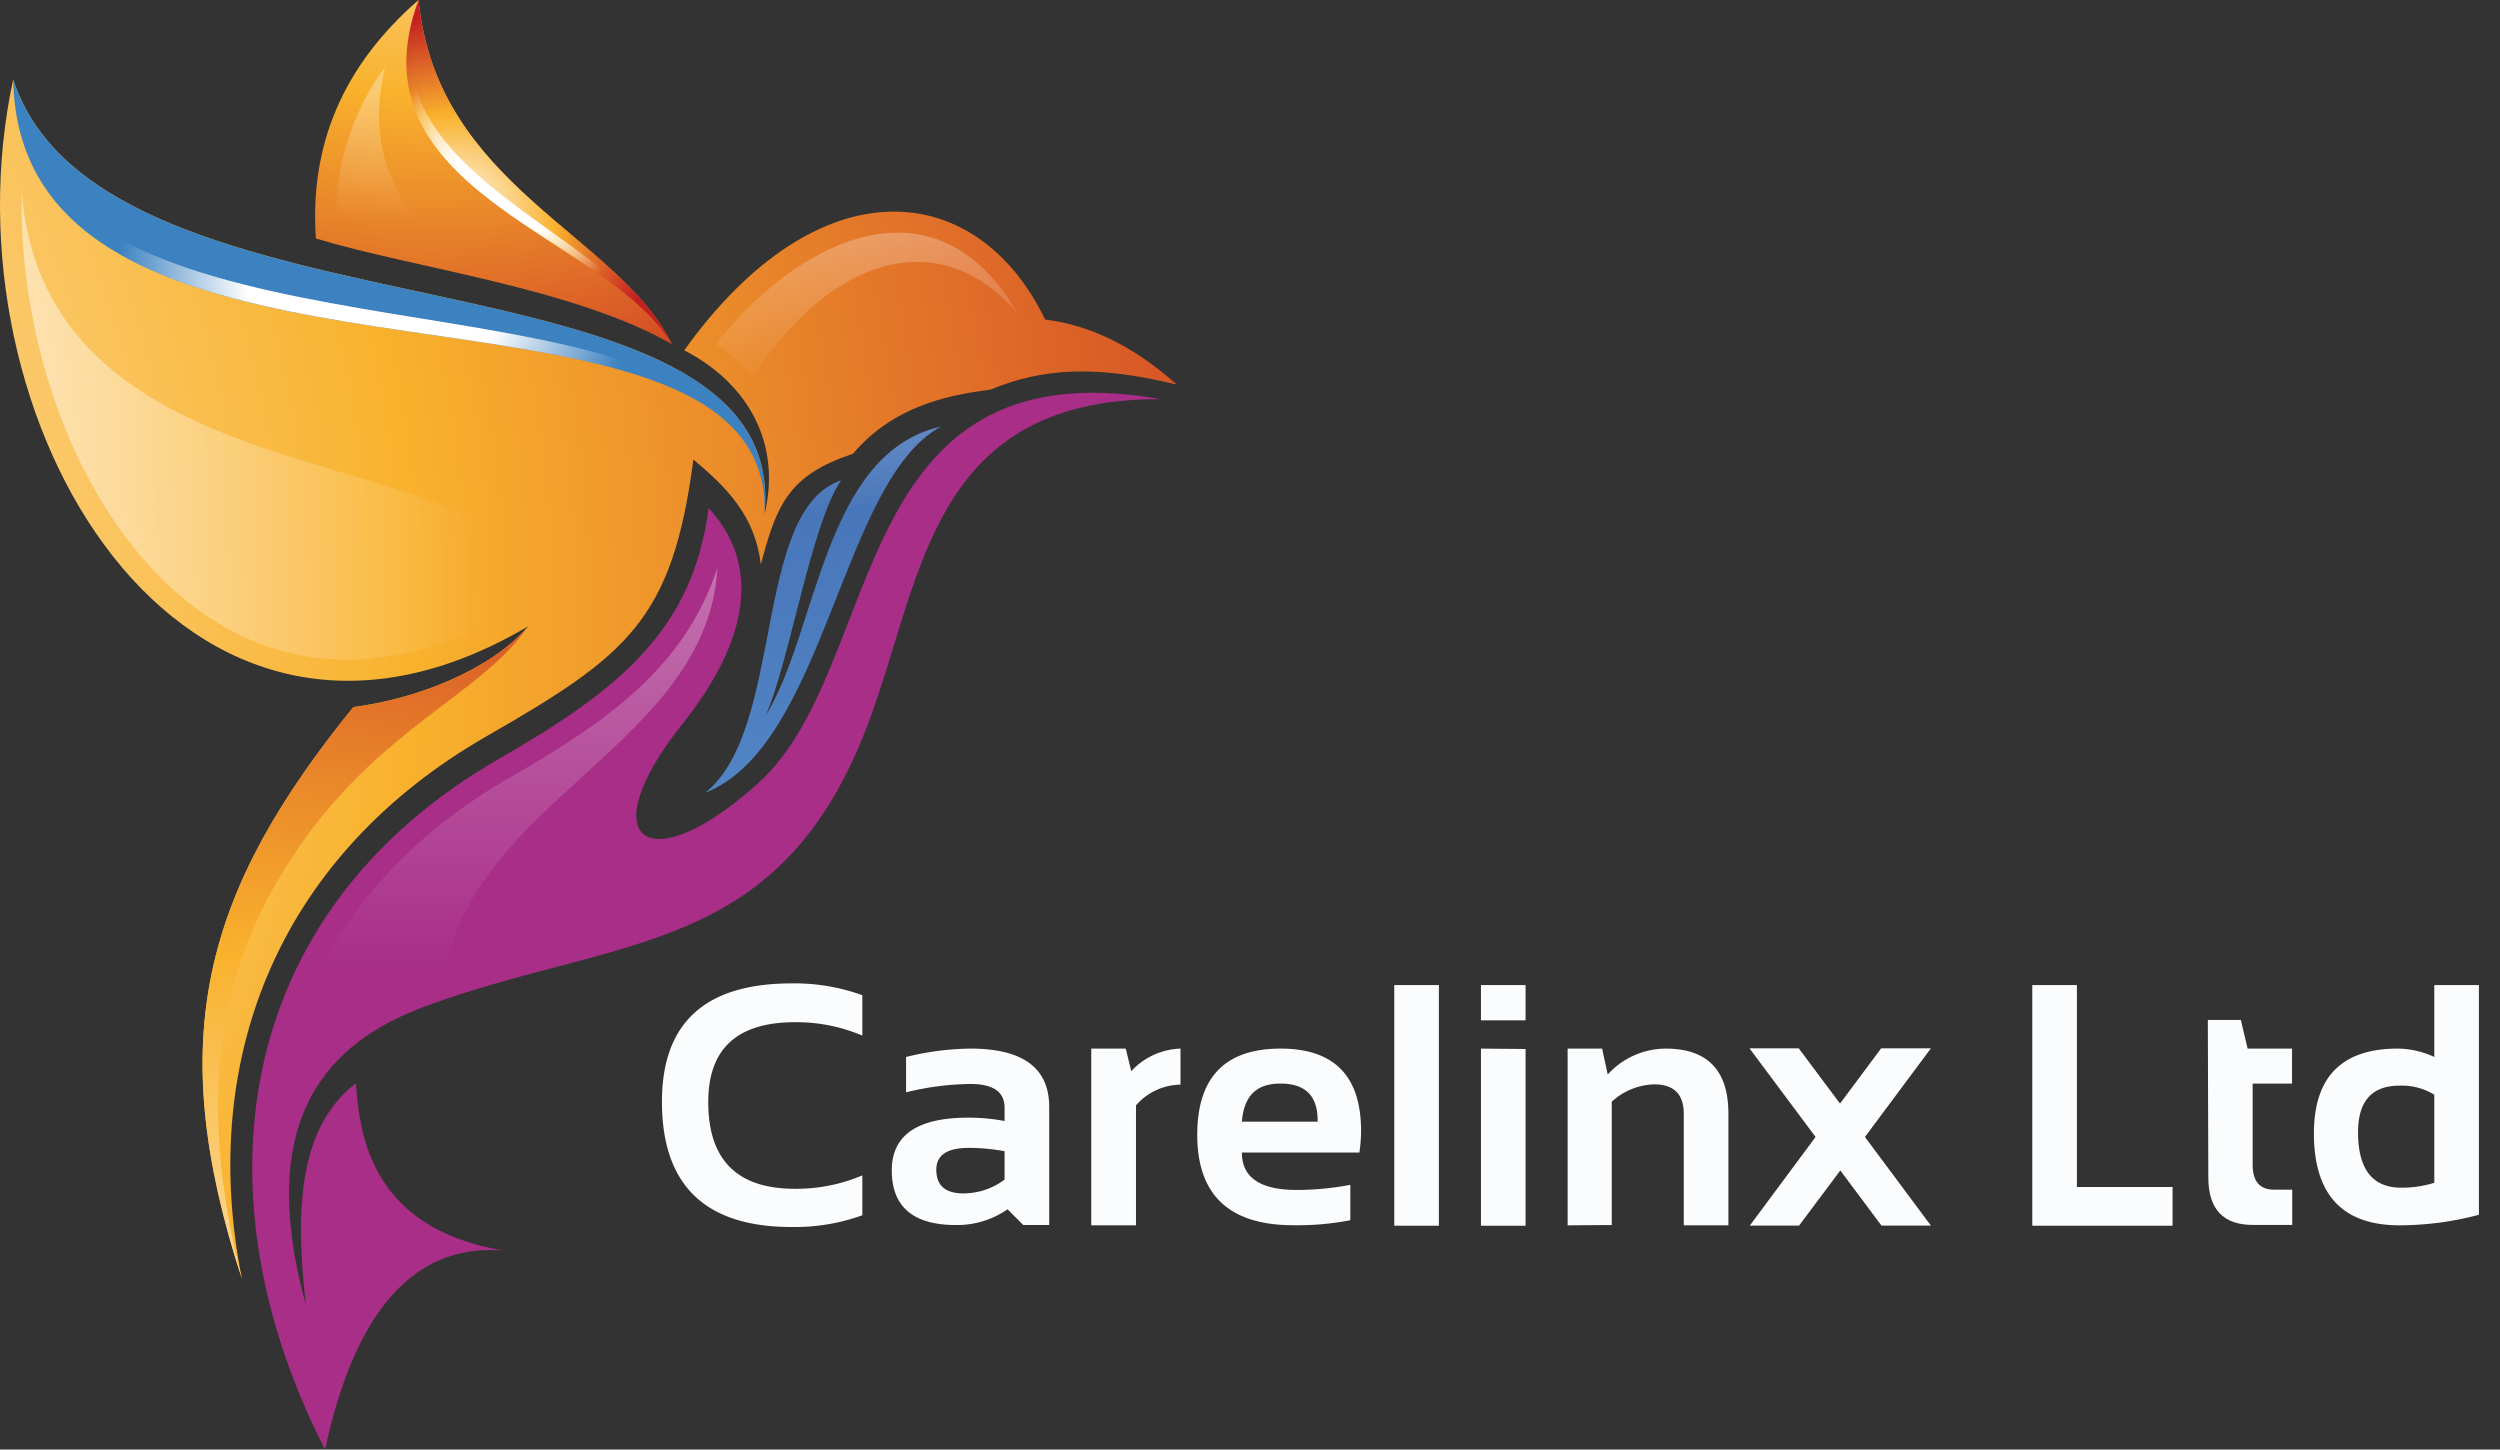 <svg id="Layer_1" data-name="Layer 1" xmlns="http://www.w3.org/2000/svg" xmlns:xlink="http://www.w3.org/1999/xlink" viewBox="0 0 253.79 147.15">
  <rect x="0" y="0" width="253.79" height="147.15" fill="#333333" stroke="none"/>
  <defs>
    <style>
      .cls-1 {
        fill: #fbfcfd;
      }

      .cls-10, .cls-11, .cls-12, .cls-13, .cls-14, .cls-2, .cls-3, .cls-4, .cls-5, .cls-6, .cls-7, .cls-8, .cls-9 {
        fill-rule: evenodd;
      }

      .cls-2 {
        fill: url(#New_Gradient_Swatch_6);
      }

      .cls-3 {
        fill: #a82e88;
      }

      .cls-4 {
        fill: url(#New_Gradient_Swatch_3);
      }

      .cls-5 {
        fill: url(#New_Gradient_Swatch_8);
      }

      .cls-6 {
        fill: url(#New_Gradient_Swatch_8-2);
      }

      .cls-7 {
        fill: url(#New_Gradient_Swatch_1);
      }

      .cls-8 {
        fill: url(#New_Gradient_Swatch_3-2);
      }

      .cls-9 {
        fill: url(#New_Gradient_Swatch_8-3);
      }

      .cls-10 {
        fill: url(#New_Gradient_Swatch_8-4);
      }

      .cls-11 {
        fill: #3c81c0;
      }

      .cls-12 {
        fill: url(#New_Gradient_Swatch_1-2);
      }

      .cls-13 {
        fill: url(#New_Gradient_Swatch_3-3);
      }

      .cls-14 {
        fill: url(#New_Gradient_Swatch_3-4);
      }
    </style>
    <radialGradient id="New_Gradient_Swatch_6" data-name="New Gradient Swatch 6" cx="83.95" cy="-2.44" r="109.01" gradientUnits="userSpaceOnUse">
      <stop offset="0" stop-color="#fff"/>
      <stop offset="0.5" stop-color="#4876ba"/>
      <stop offset="1" stop-color="#5a92ce"/>
    </radialGradient>
    <linearGradient id="New_Gradient_Swatch_3" data-name="New Gradient Swatch 3" x1="50.38" y1="-27.6" x2="50.38" y2="98.42" gradientUnits="userSpaceOnUse">
      <stop offset="0" stop-color="#fff"/>
      <stop offset="1" stop-color="#fff" stop-opacity="0"/>
    </linearGradient>
    <radialGradient id="New_Gradient_Swatch_8" data-name="New Gradient Swatch 8" cx="43.95" cy="-32.94" r="85.02" gradientUnits="userSpaceOnUse">
      <stop offset="0" stop-color="#fff"/>
      <stop offset="0.5" stop-color="#f9b22d"/>
      <stop offset="1" stop-color="#c31f22"/>
    </radialGradient>
    <radialGradient id="New_Gradient_Swatch_8-2" cx="46.24" cy="21.81" r="20.38" xlink:href="#New_Gradient_Swatch_8"/>
    <radialGradient id="New_Gradient_Swatch_1" data-name="New Gradient Swatch 1" cx="53.37" cy="16.47" r="20.41" gradientUnits="userSpaceOnUse">
      <stop offset="0" stop-color="#fff"/>
      <stop offset="0.33" stop-color="#fff"/>
      <stop offset="0.66" stop-color="#fff" stop-opacity="0"/>
      <stop offset="1" stop-color="#fff" stop-opacity="0"/>
    </radialGradient>
    <linearGradient id="New_Gradient_Swatch_3-2" x1="39.49" y1="-19.6" x2="39.49" y2="22.46" xlink:href="#New_Gradient_Swatch_3"/>
    <radialGradient id="New_Gradient_Swatch_8-3" cx="-84.55" cy="63.06" r="253.01" xlink:href="#New_Gradient_Swatch_8"/>
    <radialGradient id="New_Gradient_Swatch_8-4" cx="24.95" cy="159.56" r="125" xlink:href="#New_Gradient_Swatch_8"/>
    <radialGradient id="New_Gradient_Swatch_1-2" cx="38.26" cy="27.89" r="39.86" xlink:href="#New_Gradient_Swatch_1"/>
    <linearGradient id="New_Gradient_Swatch_3-3" x1="87.97" y1="-17.94" x2="87.97" y2="39.57" xlink:href="#New_Gradient_Swatch_3"/>
    <linearGradient id="New_Gradient_Swatch_3-4" x1="-47.05" y1="43.18" x2="49.45" y2="43.18" xlink:href="#New_Gradient_Swatch_3"/>
  </defs>
  <title>Carelinx Ltd_Colour_White Text</title>
  <g>
    <path class="cls-1" d="M87.54,123.37a20.17,20.17,0,0,1-7.18,1.19q-13.17,0-13.16-12.73,0-12,13.16-12a20.17,20.17,0,0,1,7.18,1.2v4.1a17.08,17.08,0,0,0-6.84-1.36q-8.81,0-8.8,8.11,0,8.81,8.8,8.8a17.08,17.08,0,0,0,6.84-1.36Z"/>
    <path class="cls-1" d="M90.53,118.81q0-5.36,7.79-5.35a19.71,19.71,0,0,1,3.66.34v-1.35c0-1.61-1.16-2.41-3.47-2.41a28.36,28.36,0,0,0-6.53.85V107.3a28.36,28.36,0,0,1,6.53-.85q8,0,8,5.91v12h-2.63l-1.6-1.6a8.92,8.92,0,0,1-5.16,1.6Q90.53,124.39,90.53,118.81Zm7.79-2.28q-3.27,0-3.27,2.22c0,1.6.92,2.4,2.74,2.4a7,7,0,0,0,4.19-1.4v-2.88A19.29,19.29,0,0,0,98.32,116.53Z"/>
    <path class="cls-1" d="M110.78,124.39V106.45h3.5l.56,2.29a7.12,7.12,0,0,1,5-2.29v3.66a6.1,6.1,0,0,0-4.52,2.1v12.18Z"/>
    <path class="cls-1" d="M130,106.45q8.16,0,8.17,8.34A15.07,15.07,0,0,1,138,117H126.07q0,3.8,5.57,3.8a29.39,29.39,0,0,0,5.44-.52v3.59a28,28,0,0,1-5.78.51q-9.75,0-9.76-9.17Q121.54,106.45,130,106.45Zm-3.9,7.42h7.66v-.14c0-2.48-1.25-3.73-3.76-3.73S126.28,111.29,126.07,113.87Z"/>
    <path class="cls-1" d="M146.07,100v24.43h-4.53V100Z"/>
    <path class="cls-1" d="M154.87,100v3.58h-4.53V100Zm0,6.49v17.94h-4.53V106.45Z"/>
    <path class="cls-1" d="M159.14,124.39V106.45h3.5l.57,2.63a8,8,0,0,1,5.88-2.63q6.38,0,6.37,6.63v11.31h-4.53V113.08c0-2-1-3-3-3a6.64,6.64,0,0,0-4.31,1.76v12.52Z"/>
    <path class="cls-1" d="M184.31,115.42l-6.71-9h5l4.19,5.61,4.18-5.61h5.05l-6.7,9,6.7,9H191l-4.18-5.6-4.19,5.6h-5Z"/>
    <path class="cls-1" d="M210.84,100v20.5h9.71v3.93H206.31V100Z"/>
    <path class="cls-1" d="M224.13,103.54h3.35l.69,2.91h4.51V110h-4v8.25c0,1.68.73,2.52,2.17,2.52h1.85v3.58h-4q-4.52,0-4.52-4.83Z"/>
    <path class="cls-1" d="M251.65,123.32a31.67,31.67,0,0,1-8.05,1.07q-8.7,0-8.7-9.33,0-8.61,8.51-8.61a9,9,0,0,1,3.71.85V100h4.53Zm-4.53-12.19a6.31,6.31,0,0,0-3.52-.92q-4.22,0-4.22,4.73,0,5.63,4.39,5.63a11.08,11.08,0,0,0,3.35-.5Z"/>
  </g>
  <g>
    <g>
      <path class="cls-2" d="M77.69,72.69c2.39-5.13,4.62-19.44,7.69-23.92-9,3-5.7,25.29-13.79,31.71C83.8,75.7,85.38,48.77,95.53,43.3,83.54,46,83,64.26,77.69,72.69Z"/>
      <path class="cls-3" d="M77,79.48c-11.34,10.22-17.09,5.76-7.71-6C76,65.05,77.3,57.4,71.94,51.57,70.35,63.73,63.25,69.81,50.71,77,23.24,92.8,19.91,121.65,33,147.15c3-13.87,8.91-21,18.2-20.19-14.26-2.32-14.68-12.83-15.08-17-5.28,4.15-6.36,11.37-5.07,22.52-5.18-18.9,2.13-26.69,12.32-30.4,19.18-7,35.27-5,44.27-27.38,6-14.8,6-34.26,30.17-34.18C85.71,34.87,90,67.7,77,79.48Z"/>
      <path class="cls-4" d="M51.8,78.9c-13.63,7.84-22.56,19.93-23.86,35.72.94-7.09,8.78-13.8,17.24-15.75,2.76-17.55,26.7-23.47,27.65-41.24C69.54,67.74,61.58,73.29,51.8,78.9Z"/>
    </g>
    <g>
      <path class="cls-5" d="M42.49,0C34.78,6.7,31.41,14.8,32.07,24.21c9.83,3,26.14,5,36.16,10.74C62.68,23.72,44.33,18.88,42.49,0Z"/>
      <path class="cls-6" d="M42.49,0C35.26,19.52,61.72,23.88,68.23,35,62.68,23.72,44.33,18.88,42.49,0Z"/>
      <path class="cls-7" d="M42,1.37C37.13,17.7,56.64,23,65.49,31.57,57.74,22.18,38.58,16.66,42,1.37Z"/>
      <path class="cls-8" d="M39.08,6.85a24.85,24.85,0,0,0-4.9,15.71c3.49,1,7.08,1.75,10.62,2.54C40,20.61,37.17,14.8,39.08,6.85Z"/>
    </g>
    <g>
      <path class="cls-9" d="M69.46,35.56C76.1,39,79.32,45.17,77.61,52.2,80.39,23.62,10.45,36.09,1.34,8.07-6.12,42.43,18.42,84.34,53.62,63.58,49.68,68.17,42,71,35.87,71.78c-15.2,18.75-19.3,33.6-11.31,58.05-4.58-23,4.31-43.29,24.77-55.05C63.7,66.52,68.25,63,70.39,46.65c3.45,2.89,6.24,5.72,6.85,10.64,1.64-6.23,2.91-9.07,9.35-11.23,4.08-4.79,9.47-5.93,13.94-6.5,5.36-2.22,10.75-2.51,18.93-.52-4-3.59-8.46-6-13.36-6.6C99.2,18.16,83.16,16.47,69.46,35.56Z"/>
      <path class="cls-10" d="M35.87,71.78c-15.2,18.75-19.3,33.6-11.31,58.05-4.52-17.53-2.22-29.78,2.81-39,9-16.43,21-19.52,26.25-27.27C49.68,68.17,42,71,35.87,71.78Z"/>
      <path class="cls-11" d="M1.34,8.07C2,45.16,78.64,23.94,77.61,52.2,80.39,23.62,10.45,36.09,1.34,8.07Z"/>
      <path class="cls-12" d="M1.71,11.89c5.05,27.77,60,17,73.1,32C64.13,27.61,7.8,37.26,1.71,11.89Z"/>
      <path class="cls-13" d="M72.67,34.93a19.31,19.31,0,0,1,3.74,3.32c8.29-12.55,19.15-15.38,26.87-6.47C94.82,17.23,80.82,24.57,72.67,34.93Z"/>
      <path class="cls-14" d="M2.2,19.38C1.55,47.27,21.61,79.93,52.51,61.7,57.05,43.46,4.79,53.66,2.2,19.38Z"/>
    </g>
  </g>
</svg>
